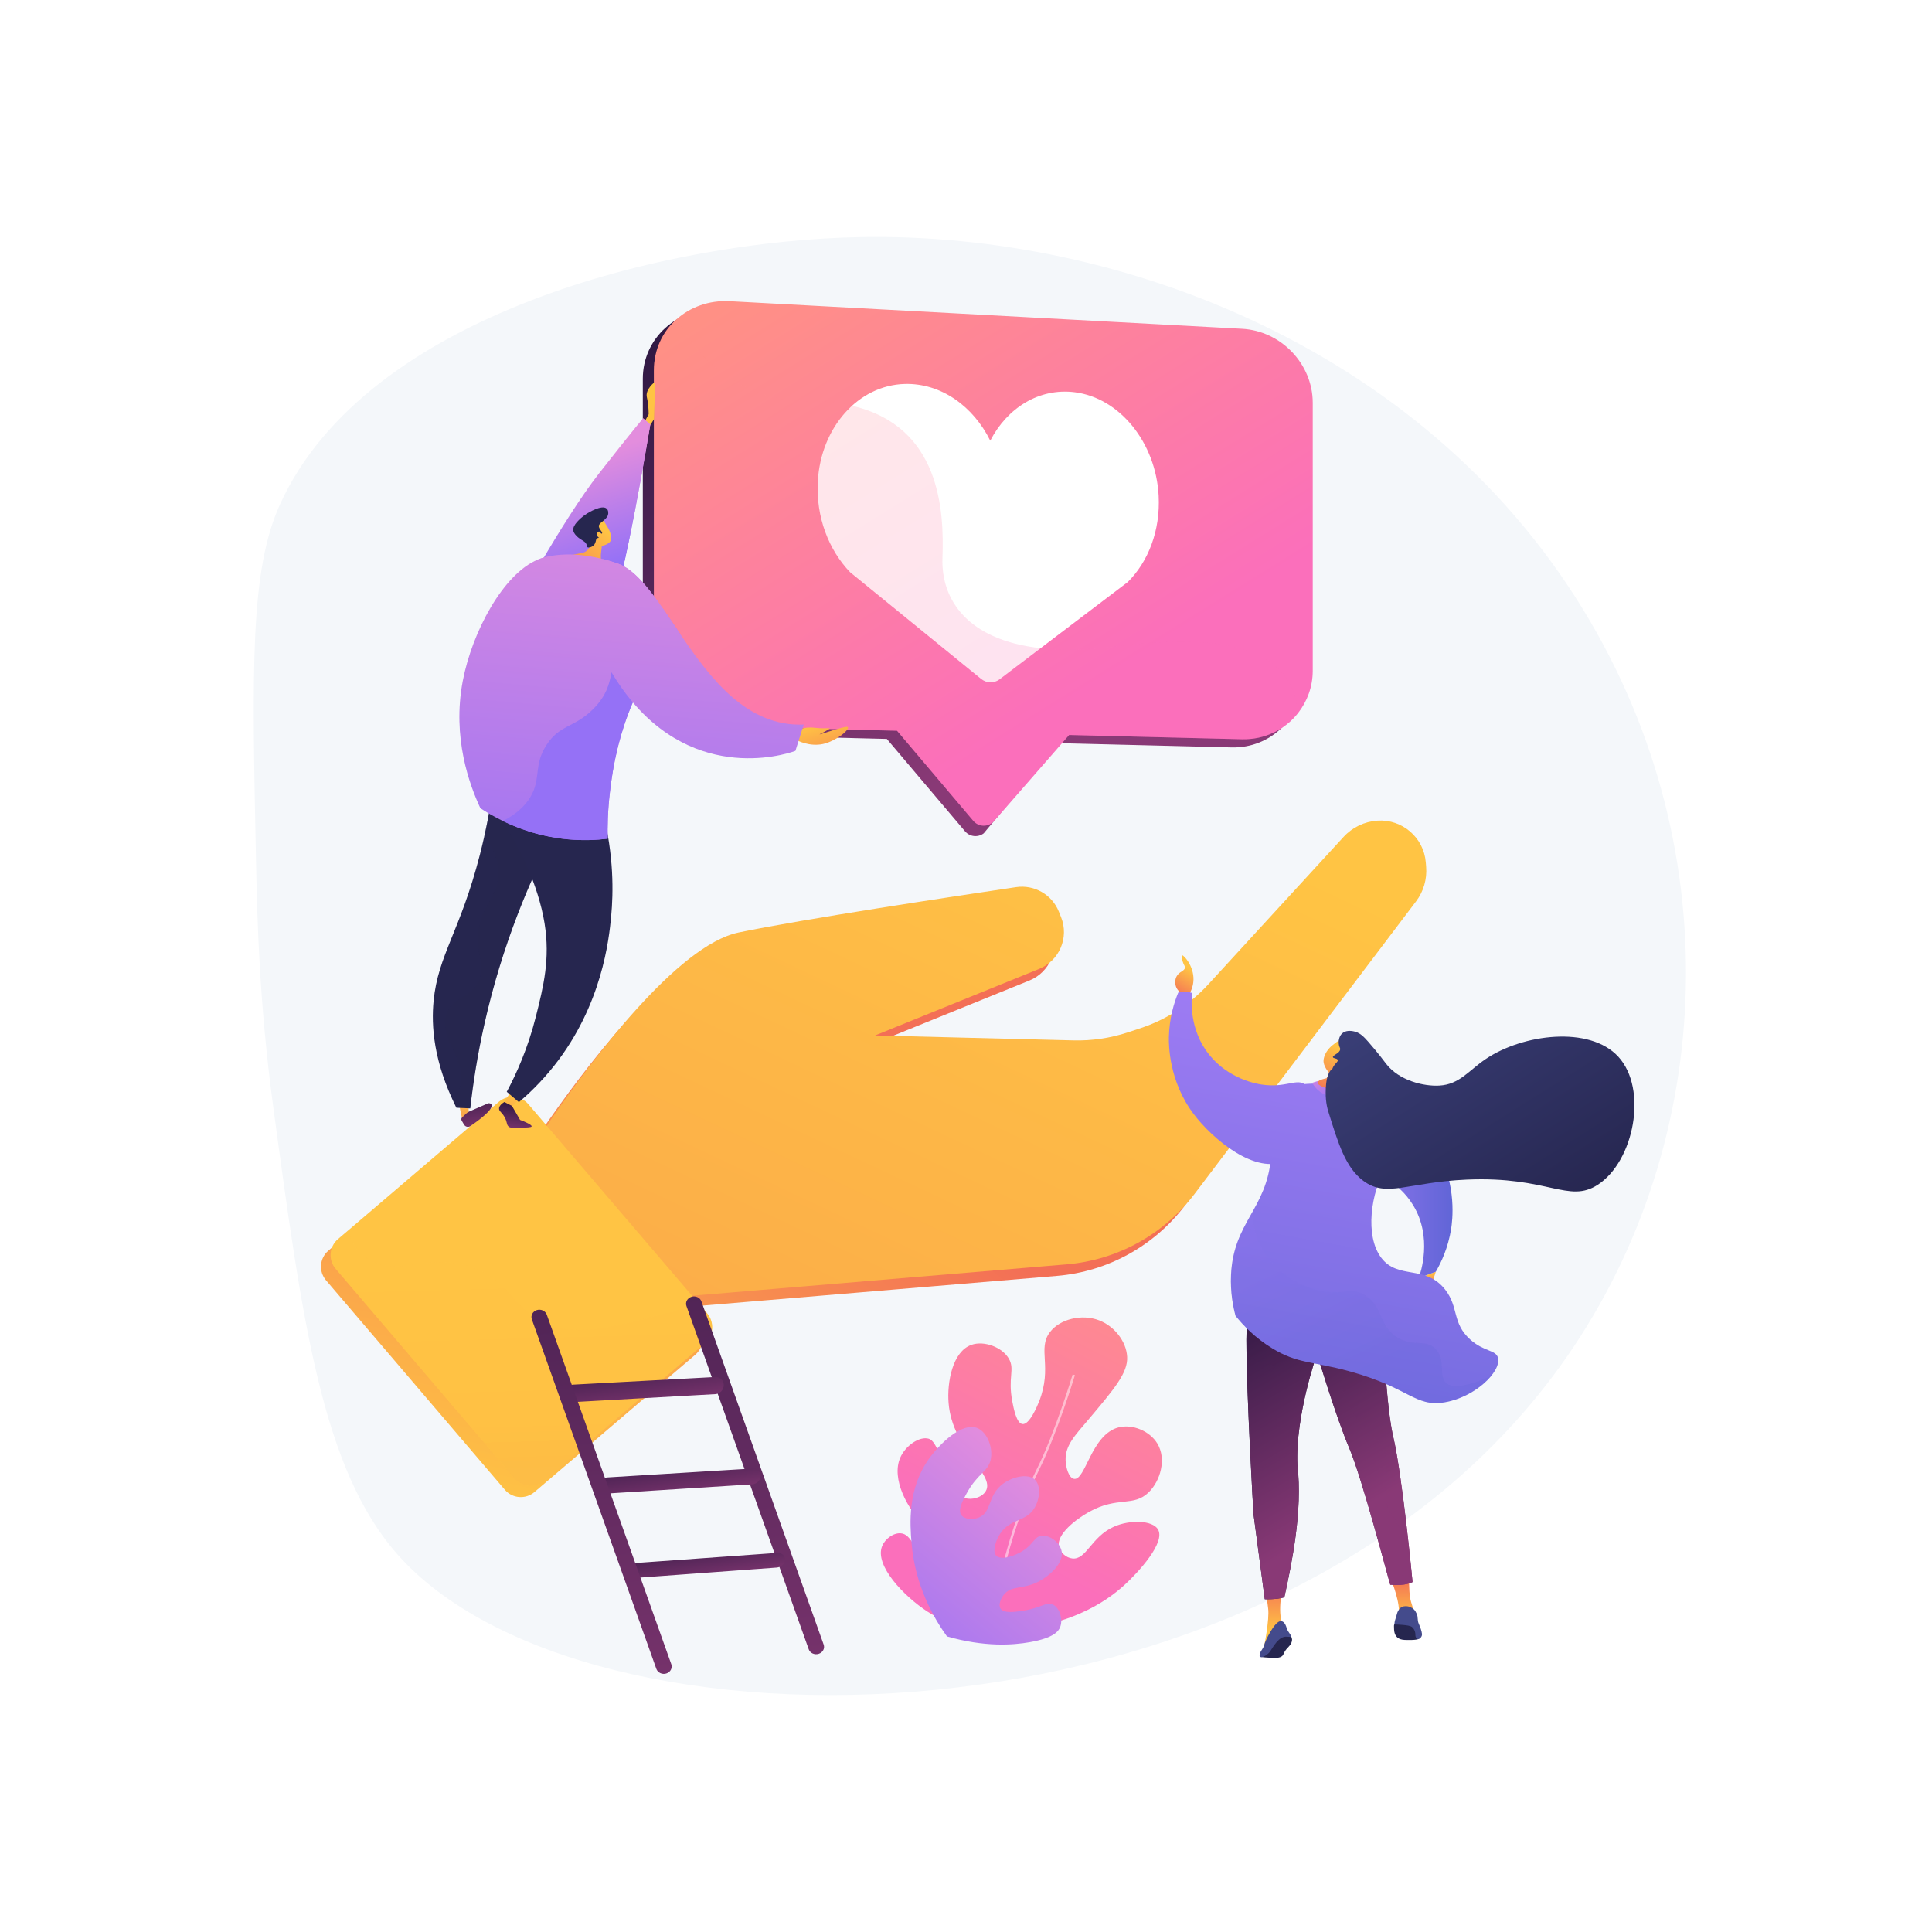 <?xml version="1.0" encoding="utf-8"?>
<!-- Generator: Adobe Illustrator 27.5.0, SVG Export Plug-In . SVG Version: 6.00 Build 0)  -->
<svg version="1.1" xmlns="http://www.w3.org/2000/svg" xmlns:xlink="http://www.w3.org/1999/xlink" x="0px" y="0px"
	 viewBox="0 0 3710 3710" style="enable-background:new 0 0 3710 3710;" xml:space="preserve">
<g id="Background">
	<g>
		<g>
			<rect style="fill:#FFFFFF;" width="3710" height="3710"/>
		</g>
	</g>
</g>
<g id="Illustration">
	<g>
		<path style="fill:#F4F7FA;" d="M1653.912,455.249c-372.919,6.587-949.897,148.377-1115.973,512.753
			c-58.004,127.263-54.076,314.354-46.224,688.535c2.309,109.981,6.136,270.282,33.017,469.179
			c55.84,413.171,93.853,694.443,237.722,858.224c360.491,410.383,1662.671,398.525,2218.739-340.299
			c303.339-403.033,350.004-976.362,72.637-1450.188C2748.457,671.777,2153.163,446.43,1653.912,455.249z"/>
		<g>
			<g>
				
					<linearGradient id="SVGID_1_" gradientUnits="userSpaceOnUse" x1="1154.791" y1="3341.727" x2="1379.862" y2="2301.235" gradientTransform="matrix(0.893 0.45 -0.45 0.893 1489.726 -474.27)">
					<stop  offset="0" style="stop-color:#FFC444"/>
					<stop  offset="0.129" style="stop-color:#FDB946"/>
					<stop  offset="0.167" style="stop-color:#FDB647"/>
					<stop  offset="0.996" style="stop-color:#F36F56"/>
				</linearGradient>
				<path style="fill:url(#SVGID_1_);" d="M2720.171,1686.698l-0.684-8.548c-3.819-47.613-45.195-83.315-92.856-80.121
					c-24.876,1.67-48.156,12.849-65.015,31.22l-259.581,282.924c-35.672,38.88-80.71,67.973-130.818,84.504l-23.802,7.851
					c-33.67,11.108-69.004,16.333-104.447,15.45l-381.014-9.498l314.911-127.684c39.039-15.829,57.936-60.24,42.267-99.346
					l-4.242-10.595c-13.162-32.85-47.218-52.346-82.222-47.158c-124.483,18.45-410.013,61.607-532.615,87.078
					c-117.917,24.496-282.921,245.984-360.417,358.957c-28.341,41.318-43.617,89.637-43.991,139.742
					c-0.432,56.993,28.118,110.303,75.796,141.534l27.018,17.698c50.349,32.981,110.285,48.167,170.264,43.139l760.873-63.774
					c97.467-8.171,186.873-57.381,245.916-135.36l425.292-561.674C2715.182,1734.051,2722.078,1710.441,2720.171,1686.698z"/>
				
					<linearGradient id="SVGID_00000153676133446523892350000017974355201067956919_" gradientUnits="userSpaceOnUse" x1="898.927" y1="2889.319" x2="1123.991" y2="1848.856">
					<stop  offset="0" style="stop-color:#FFC444"/>
					<stop  offset="0.129" style="stop-color:#FDB946"/>
					<stop  offset="0.167" style="stop-color:#FDB647"/>
					<stop  offset="0.996" style="stop-color:#F36F56"/>
				</linearGradient>
				<path style="fill:url(#SVGID_00000153676133446523892350000017974355201067956919_);" d="M1339.512,2544.686l-343.308-402.12
					c-14.48-16.959-39.964-18.97-56.923-4.49l-308.725,263.572c-16.959,14.48-18.969,39.964-4.49,56.924l343.31,402.12
					c14.478,16.959,39.964,18.97,56.923,4.49l308.723-263.572C1351.981,2587.13,1353.992,2561.644,1339.512,2544.686z"/>
			</g>
			<g>
				
					<linearGradient id="SVGID_00000138563936169895281950000009981419767993469331_" gradientUnits="userSpaceOnUse" x1="1428.435" y1="1463.104" x2="1558.084" y2="6278.632" gradientTransform="matrix(0.893 0.45 -0.45 0.893 1489.726 -474.27)">
					<stop  offset="0" style="stop-color:#FFC444"/>
					<stop  offset="0.996" style="stop-color:#F36F56"/>
				</linearGradient>
				<path style="fill:url(#SVGID_00000138563936169895281950000009981419767993469331_);" d="M2738.619,1664.561l-0.684-8.548
					c-3.819-47.613-45.195-83.315-92.856-80.121c-24.875,1.67-48.156,12.849-65.015,31.22l-259.581,282.924
					c-35.672,38.88-80.71,67.973-130.818,84.504l-23.802,7.851c-33.67,11.108-69.004,16.333-104.447,15.45l-381.014-9.498
					l314.911-127.684c39.04-15.829,57.936-60.24,42.267-99.346l-4.242-10.595c-13.162-32.85-47.218-52.346-82.222-47.158
					c-124.483,18.45-410.013,61.607-532.615,87.078c-117.917,24.496-282.921,245.984-360.417,358.957
					c-28.341,41.318-43.617,89.637-43.991,139.741c-0.432,56.993,28.118,110.303,75.796,141.534l27.018,17.698
					c50.349,32.981,110.284,48.167,170.264,43.139l760.873-63.774c97.468-8.171,186.873-57.381,245.917-135.36l425.292-561.674
					C2733.63,1711.913,2740.526,1688.303,2738.619,1664.561z"/>
				
					<linearGradient id="SVGID_00000023248796462866272860000003416204727761125013_" gradientUnits="userSpaceOnUse" x1="1007.836" y1="2724.533" x2="1074.457" y2="5199.017">
					<stop  offset="0" style="stop-color:#FFC444"/>
					<stop  offset="0.129" style="stop-color:#FDB946"/>
					<stop  offset="0.167" style="stop-color:#FDB647"/>
					<stop  offset="0.996" style="stop-color:#F36F56"/>
				</linearGradient>
				<path style="fill:url(#SVGID_00000023248796462866272860000003416204727761125013_);" d="M1353.479,2579.488l-308.744,263.547
					c-16.935,14.501-42.43,12.47-56.929-4.464l-343.278-402.127c-14.501-16.972-12.472-42.466,4.464-56.929l18.815-16.05
					l289.927-247.533c16.936-14.465,42.43-12.472,56.931,4.5l35.456,41.546l278.527,325.804l17.747,20.346h0.036l11.512,13.968
					C1372.444,2539.03,1370.413,2564.989,1353.479,2579.488z"/>
			</g>
			
				<linearGradient id="SVGID_00000072980603844181017570000005407582000421995425_" gradientUnits="userSpaceOnUse" x1="999.25" y1="2405.623" x2="1043.703" y2="4056.721">
				<stop  offset="0" style="stop-color:#FFC444"/>
				<stop  offset="0.129" style="stop-color:#FDB946"/>
				<stop  offset="0.167" style="stop-color:#FDB647"/>
				<stop  offset="0.996" style="stop-color:#F36F56"/>
			</linearGradient>
			<path style="opacity:0.2;fill:url(#SVGID_00000072980603844181017570000005407582000421995425_);" d="M1353.479,2579.488
				l-308.744,263.547c-16.935,14.501-42.43,12.47-56.929-4.464l-343.278-402.127c-14.501-16.972-12.472-42.466,4.464-56.929
				l18.815-16.05c13.025,41.065,44.904,78.92,125.409,65.342c164.186-27.672,173.298,69.343,245.356,108.379
				c87.332,47.338,214.882-18.743,307.822-29.058h0.036l11.512,13.968C1372.444,2539.03,1370.413,2564.989,1353.479,2579.488z"/>
		</g>
		<g>
			<g>
				
					<linearGradient id="SVGID_00000117651163357806183560000011880275663730404023_" gradientUnits="userSpaceOnUse" x1="2284.202" y1="1859.452" x2="2253.145" y2="1909.691">
					<stop  offset="0" style="stop-color:#FFC444"/>
					<stop  offset="0.996" style="stop-color:#F36F56"/>
				</linearGradient>
				<path style="fill:url(#SVGID_00000117651163357806183560000011880275663730404023_);" d="M2282.574,1910.719
					c3.153-4.886,8.906-15.285,9.274-29.25c0.716-27.136-19.411-48.301-22.116-47.086c-1.458,0.655,0.391,8.606,1.427,12.129
					c2.156,7.337,4.475,8.045,4.28,11.415c-0.399,6.937-10.413,7.204-15.695,16.409c-3.803,6.629-4.107,16.071,0,23.543
					C2266.559,1910.274,2281.925,1910.711,2282.574,1910.719z"/>
				
					<linearGradient id="SVGID_00000163791845643191455900000011276528646171308459_" gradientUnits="userSpaceOnUse" x1="2726.571" y1="2454.069" x2="2739.112" y2="2479.858">
					<stop  offset="0" style="stop-color:#FFC444"/>
					<stop  offset="0.996" style="stop-color:#F36F56"/>
				</linearGradient>
				<polygon style="fill:url(#SVGID_00000163791845643191455900000011276528646171308459_);" points="2712.493,2500.109 
					2704.757,2473.49 2737.053,2449.558 2757.184,2442.031 2745.265,2479.277 				"/>
				
					<linearGradient id="SVGID_00000072961278739140821600000012738947798321634177_" gradientUnits="userSpaceOnUse" x1="1445.079" y1="3110.799" x2="1445.079" y2="3029.894" gradientTransform="matrix(1 0 0 1 1249.563 0)">
					<stop  offset="0" style="stop-color:#FFC444"/>
					<stop  offset="0.996" style="stop-color:#F36F56"/>
				</linearGradient>
				<path style="fill:url(#SVGID_00000072961278739140821600000012738947798321634177_);" d="M2672.515,3036.238
					c0,0,17.665,44.439,13.017,64.148c18.966-0.372,31.237-2.789,31.237-2.789s-7.623-20.268-9.111-30.308
					c-2.01-13.565-1.859-35.514-1.859-35.514L2672.515,3036.238z"/>
				<path style="fill:#26264F;" d="M2477.792,3140.177c1.142,1.379,3.169,4.26,3.339,8.164c0.093,2.121-0.392,3.866-1.002,5.47
					c-3.012,7.926-7.742,8.971-12.847,17.381c-3.118,5.139-2.53,6.688-5.388,9.008c-3.767,3.057-8.323,3.232-12.272,3.278
					c-6.673,0.077-16.282-0.162-28.379-1.604c6.34-8.17,13.082-16.471,20.252-24.852c3.144-3.675,6.284-7.264,9.414-10.768
					l18.639-6.298C2472.297,3140.03,2475.045,3140.104,2477.792,3140.177z"/>
				
					<linearGradient id="SVGID_00000052789986728470646950000014672711023890863266_" gradientUnits="userSpaceOnUse" x1="1198.481" y1="3133.856" x2="1198.481" y2="3036.352" gradientTransform="matrix(1 0 0 1 1249.563 0)">
					<stop  offset="0" style="stop-color:#FFC444"/>
					<stop  offset="0.996" style="stop-color:#F36F56"/>
				</linearGradient>
				<path style="fill:url(#SVGID_00000052789986728470646950000014672711023890863266_);" d="M2462.292,3049.68
					c0,0-10.655,55.592,2.903,71.159c11.549,15.566-5.578,4.462-5.578,4.462l-20.454,17.851l-12.271,21.198
					c0,0,11.296-54.411,8.283-76.003c-3.012-21.592-4.519-36.155-4.519-36.155L2462.292,3049.68z"/>
				
					<linearGradient id="SVGID_00000033369496398743936510000003182621864045234876_" gradientUnits="userSpaceOnUse" x1="1143.934" y1="2750.848" x2="1462.93" y2="2750.848" gradientTransform="matrix(1 0 0 1 1249.563 0)">
					<stop  offset="0" style="stop-color:#311944"/>
					<stop  offset="1" style="stop-color:#893976"/>
				</linearGradient>
				<path style="fill:url(#SVGID_00000033369496398743936510000003182621864045234876_);" d="M2422.12,2441.582
					c0,0-28.623,25.609-28.623,131.06c0,105.45,13.558,334.429,13.558,334.429l21.696,163.937c0,0,22.495,0.8,37.56-3.718
					c13.558-61.764,35.651-166.244,25.105-253.618c-4.519-94.906,37.661-213.914,37.661-213.914s36.155,120.515,61.764,180.773
					c25.609,60.256,74.367,249.028,78.885,262.587c29.967,2.716,42.766-5.208,42.766-5.208s-19.215-203.149-37.291-279.977
					c-18.077-76.828-16.571-262.12-46.7-314.845C2560.712,2415.972,2422.12,2441.582,2422.12,2441.582z"/>
				
					<linearGradient id="SVGID_00000031900233380899504690000003241144967777770658_" gradientUnits="userSpaceOnUse" x1="1133.796" y1="2513.054" x2="1363.615" y2="2899.061" gradientTransform="matrix(1 0 0 1 1249.563 0)">
					<stop  offset="0" style="stop-color:#311944"/>
					<stop  offset="1" style="stop-color:#893976"/>
				</linearGradient>
				<path style="fill:url(#SVGID_00000031900233380899504690000003241144967777770658_);" d="M2422.121,2441.582
					c0,0-28.624,25.609-28.624,131.06c0,105.45,13.559,334.429,13.559,334.429l21.696,163.937c0,0,22.495,0.8,37.56-3.718
					c13.558-61.764,35.651-166.244,25.106-253.618c-4.519-94.906,37.66-213.914,37.66-213.914s36.155,120.515,61.764,180.773
					c25.609,60.256,74.367,249.029,78.886,262.587c29.966,2.716,42.766-5.208,42.766-5.208s-19.215-203.149-37.291-279.977
					c-18.078-76.828-16.571-262.12-46.7-314.846C2560.713,2415.972,2422.121,2441.582,2422.121,2441.582z"/>
				
					<linearGradient id="SVGID_00000053509358461062072470000004238600063933823132_" gradientUnits="userSpaceOnUse" x1="1224.27" y1="2459.189" x2="1454.088" y2="2845.195" gradientTransform="matrix(1 0 0 1 1249.563 0)">
					<stop  offset="0" style="stop-color:#311944"/>
					<stop  offset="1" style="stop-color:#893976"/>
				</linearGradient>
				<path style="opacity:0.25;fill:url(#SVGID_00000053509358461062072470000004238600063933823132_);" d="M2570.808,2634.798
					c8.925,58.013,26.774,89.251,71.4,129.414c35.7,26.774,8.925,84.788,22.313,129.413c4.462,13.387,17.85,26.774,22.313,40.162
					c16.605,33.212,1.096,73.837,8.625,109.002c11.717-1.618,17.034-4.877,17.034-4.877s-19.215-203.149-37.291-279.977
					c-18.078-76.828-16.571-262.12-46.7-314.846c-67.789-27.115-206.381-1.505-206.381-1.505s-28.624,25.609-28.624,131.06
					c0,8.556,0.091,17.935,0.256,27.929c29.715,26.298,90.488,32.141,127.968,2.99c2.264-1.698,4.674-2.74,7.163-3.245
					c0.115-0.333,0.194-0.558,0.194-0.558s0.063,0.208,0.158,0.522C2546.292,2597.167,2566.938,2619.318,2570.808,2634.798z"/>
				<g>
					<path style="fill:#26264F;" d="M2680.885,3117.25c0,0-4.402,0-4.036,5.687c0.368,5.686-1.982,25.248,20.397,26.165
						c22.379,0.917,25.83-1.584,26.565-1.584c0.733,0-5.871-18.712-5.871-18.712l-7.155-9.171l-19.261-2.018L2680.885,3117.25z"/>
					<path style="fill:#444B8C;" d="M2730.507,3136.885c-0.478-4.724-3.121-12.16-5.78-18.143
						c-3.951-8.889-0.707-12.216-4.484-20.312c-1.305-2.8-2.575-5.454-5.333-8.085c-0.635-0.605-6.81-6.312-15.803-6.022
						c-1.77,0.057-4.495,0.176-7.44,1.746c-3.47,1.849-5.208,4.627-6.693,7.066c-2.334,3.833-1.798,5.008-5.392,15.99
						c-0.29,0.881-0.922,2.798-1.409,5.442c-0.373,2.023-0.523,3.723-0.59,4.884c5.87,0,28.434,0.917,33.202,4.403
						c4.77,3.485,7.155,9.356,7.155,15.226c0,5.87,2.935,8.621,5.871,8.438C2726.432,3147.354,2731.642,3142.498,2730.507,3136.885z
						"/>
				</g>
				<path style="fill:#444B8C;" d="M2459.431,3113.03c5.041,0.079,8.739,4.091,11.528,13.759c2.79,9.669,16.177,18.222,0.559,16.177
					c-15.619-2.045-26.962,20.08-32.539,28.263c-5.579,8.181-20.553,15.449-20.181,7.454c0.371-7.996,6.979-11.732,8.838-19.913
					C2429.495,3150.589,2447.933,3112.85,2459.431,3113.03z"/>
				
					<linearGradient id="SVGID_00000080899892501192101720000007952398729169739701_" gradientUnits="userSpaceOnUse" x1="2530.137" y1="2272.727" x2="2789.281" y2="2272.727">
					<stop  offset="0" style="stop-color:#AA80F9"/>
					<stop  offset="0.996" style="stop-color:#6165D7"/>
				</linearGradient>
				<path style="fill:url(#SVGID_00000080899892501192101720000007952398729169739701_);" d="M2724.345,2454.309
					c3.707-10.305,26.838-77.994-10.549-139.725c-30.606-50.535-83.567-67.022-91.118-69.252
					c-45.968-13.575-69.007,3.865-83.511-12.186c-24.612-27.238,3.268-120.016,57.196-138.6
					c60.788-20.948,133.712,59.601,163.264,112.508c38.769,69.41,29.226,138.396,26.983,152.604
					c-5.829,36.921-19.383,65.082-29.426,82.373C2746.238,2446.123,2735.292,2450.217,2724.345,2454.309z"/>
				
					<linearGradient id="SVGID_00000090294984510820998430000003185794924862467752_" gradientUnits="userSpaceOnUse" x1="2758.341" y1="1764.424" x2="2525.897" y2="3048.396">
					<stop  offset="0" style="stop-color:#AA80F9"/>
					<stop  offset="0.996" style="stop-color:#6165D7"/>
				</linearGradient>
				<path style="fill:url(#SVGID_00000090294984510820998430000003185794924862467752_);" d="M2565.602,2081.448
					c-54.261-2.17-96.106-1.31-119.744,22.312c-24.967,24.95,0.264,53.118-5.157,118.383
					c-8.299,99.919-71.971,124.332-76.762,225.702c-1.615,34.156,4.165,62.073,8.654,78.885
					c13.974,17.403,36.845,41.962,70.599,62.497c49.118,29.884,77.603,24.674,148.144,43.979
					c115.385,31.579,125.65,69.186,182.864,59.604c57.824-9.683,108.555-58.345,102.427-85.066
					c-3.671-16.003-26.98-11.47-53.818-35.878c-34.589-31.457-21.25-61.485-47.547-95.289
					c-37.773-48.555-90.397-18.873-122.586-60.955c-32.561-42.569-19.646-126.452,7.801-172.176
					c17.927-29.865,25.604-64.862,40.859-96.176c1.267-2.601,2.739-6.868,2.091-12.201c-2.476-20.394-36.471-31.456-62.219-39.571
					C2601.938,2083.121,2570.065,2081.625,2565.602,2081.448z"/>
				
					<linearGradient id="SVGID_00000026123661947851128260000017034139628796119172_" gradientUnits="userSpaceOnUse" x1="1283.353" y1="2035.005" x2="1330.461" y2="2109.88" gradientTransform="matrix(1 0 0 1 1249.563 0)">
					<stop  offset="0.004" style="stop-color:#E38DDD"/>
					<stop  offset="1" style="stop-color:#9571F6"/>
				</linearGradient>
				<path style="fill:url(#SVGID_00000026123661947851128260000017034139628796119172_);" d="M2519.898,2079.204l10.702-3.293
					c0,0,2.799,14.489,37.208,16.299c19.098,0,31.446-10.701,31.446-10.701l7.312,5.33c0,0-16.042,20.04-41.557,19.53
					C2532.081,2105.712,2519.898,2079.204,2519.898,2079.204z"/>
				<g>
					
						<linearGradient id="SVGID_00000176037732275916224220000012246863751205355696_" gradientUnits="userSpaceOnUse" x1="1340.224" y1="2023.519" x2="1288.453" y2="2107.266" gradientTransform="matrix(1 0 0 1 1249.563 0)">
						<stop  offset="0" style="stop-color:#FFC444"/>
						<stop  offset="0.996" style="stop-color:#F36F56"/>
					</linearGradient>
					<path style="fill:url(#SVGID_00000176037732275916224220000012246863751205355696_);" d="M2541.689,2035.131
						c2.062-15.913,14.642-26.108,17.386-28.291c11.493-9.135,13.833-10.054,17.78-10.805l5.39-0.817c0,0,0.29,0.007,0.589,0.025
						c3.156,0.191,12.614,3.883,14.334,5.091c5.493,3.864,1.448,31.222-15.205,65.248c-0.655,2.881-1.309,5.763-1.965,8.643
						c14.515,2.551,18.11,5.17,18.224,7.261c0.248,4.529-15.644,10.307-30.373,10.683c-18.471,0.471-38.083-7.476-37.707-13.406
						c0.152-2.401,3.636-5.362,17.047-8.27c2.097-2.947,4.191-5.893,6.287-8.84
						C2551.574,2059.347,2540.17,2046.854,2541.689,2035.131z"/>
					
						<linearGradient id="SVGID_00000042713951951319482950000004226092320197406867_" gradientUnits="userSpaceOnUse" x1="683.309" y1="1577.681" x2="633.209" y2="1658.724" gradientTransform="matrix(0.972 -0.236 0.236 0.972 1534.775 640.476)">
						<stop  offset="0" style="stop-color:#FFC444"/>
						<stop  offset="0.996" style="stop-color:#F36F56"/>
					</linearGradient>
					<path style="fill:url(#SVGID_00000042713951951319482950000004226092320197406867_);" d="M2564.521,2029.14
						c4.189-2.507,7.38,2.882,5.407,7.593c-1.972,4.71-8.604,7.658-12.627,4.849
						C2553.28,2038.774,2558.884,2032.514,2564.521,2029.14z"/>
					
						<linearGradient id="SVGID_00000023267826339839439330000014613434602770965691_" gradientUnits="userSpaceOnUse" x1="2556.072" y1="1665.813" x2="2989.953" y2="2355.437">
						<stop  offset="0" style="stop-color:#444B8C"/>
						<stop  offset="0.996" style="stop-color:#26264F"/>
					</linearGradient>
					<path style="fill:url(#SVGID_00000023267826339839439330000014613434602770965691_);" d="M3107.521,2029.06
						c-55.145-59.841-183.453-43.43-254.621,4.629c-33.07,22.332-50.042,48.711-89.117,50.924
						c-29.705,1.683-76.961-9.486-101.848-41.665c-3.135-4.054-15.676-21.057-34.507-42.498
						c-8.302-9.452-16.558-18.323-29.355-20.329c-3.251-0.509-14.067-2.269-21.217,4.716c-5.794,5.659-7.215,15.5-5.502,22.593
						c1.025,4.241,2.351,4.688,2.162,7.465c-0.531,7.801-14.74,11.198-13.948,15.128c0.564,2.807,7.96,1.78,9.234,5.304
						c1.396,3.862-6.726,7.184-10.216,16.896c-6.538,4.376-10.668,15.267-12.097,29.839c-2.101,21.422,0.052,38.829,4.111,51.938
						c19.543,63.119,33.524,108.266,67.356,133.478c44.792,33.378,85.126,2.56,199.068-2.314
						c156.02-6.674,194.92,46.211,250.996,10.032C3138.035,2230.021,3164.776,2091.188,3107.521,2029.06z"/>
				</g>
				
					<linearGradient id="SVGID_00000099655537061935422390000002307985298214473647_" gradientUnits="userSpaceOnUse" x1="2445.916" y1="1707.865" x2="2213.473" y2="2991.834">
					<stop  offset="0" style="stop-color:#AA80F9"/>
					<stop  offset="0.996" style="stop-color:#6165D7"/>
				</linearGradient>
				<path style="fill:url(#SVGID_00000099655537061935422390000002307985298214473647_);" d="M2289.166,1906.918
					c-1.391,13.055-6.097,70.803,33.737,119.564c37.221,45.561,89.932,54.662,99.73,56.142c47.394,7.162,67.833-13.264,84.395,0.654
					c28.105,23.617,13.172,119.335-37.708,145.118c-57.353,29.063-140.606-40.759-177.113-89.128
					c-47.896-63.457-47.876-133.099-47.596-147.481c0.726-37.371,10.302-67.122,17.886-85.623c3.115-0.938,7.858-1.976,13.672-1.774
					C2281.709,1904.584,2286.181,1905.831,2289.166,1906.918z"/>
				
					<linearGradient id="SVGID_00000161617635104381988480000011952853162373497495_" gradientUnits="userSpaceOnUse" x1="2389.961" y1="2115.741" x2="2636.462" y2="2622.63">
					<stop  offset="0" style="stop-color:#AA80F9"/>
					<stop  offset="0.996" style="stop-color:#6165D7"/>
				</linearGradient>
				<path style="opacity:0.2;fill:url(#SVGID_00000161617635104381988480000011952853162373497495_);" d="M2775.935,2654.618
					c-13.874-14.224,1.399-42.909-19.096-64.234c-19.021-19.792-40.557-3.802-71.178-20.832
					c-39.276-21.844-28.453-61.833-65.97-83.331c-26.979-15.46-39.656,1.162-81.595-6.944
					c-41.868-8.092-92.862-36.956-118.052-88.539c-10.704-21.918-14.648-43.707-15.172-63.184
					c-18.83,33.642-38.362,65.883-40.934,120.291c-1.615,34.156,4.165,62.073,8.654,78.884
					c13.974,17.403,36.845,41.962,70.599,62.497c49.118,29.884,77.603,24.675,148.144,43.98
					c115.385,31.579,125.65,69.186,182.864,59.604c36.956-6.188,70.934-28.297,89.104-50.424
					C2809.978,2666.124,2786.004,2664.942,2775.935,2654.618z"/>
			</g>
		</g>
		<g>
			<g>
				
					<linearGradient id="SVGID_00000070800893861552482350000009923458575269008537_" gradientUnits="userSpaceOnUse" x1="1538.649" y1="499.065" x2="2064.13" y2="1343.9">
					<stop  offset="0" style="stop-color:#311944"/>
					<stop  offset="1" style="stop-color:#893976"/>
				</linearGradient>
				<path style="fill:url(#SVGID_00000070800893861552482350000009923458575269008537_);" d="M2364.962,647.051l-983.548-52.97
					c-81.013-4.363-147.032,55.276-147.032,133.229v538.927c0,77.954,66.019,142.774,147.032,144.769l321.552,7.922l150.058,177.331
					c9.047,10.692,24.88,12.432,36.034,3.961l0,0l144.314-173.151l331.59,8.169c74.986,1.848,135.47-57.009,135.47-131.452V789.136
					C2500.432,714.693,2439.949,651.089,2364.962,647.051z"/>
				
					<linearGradient id="SVGID_00000155139356078631929450000004429713361191665815_" gradientUnits="userSpaceOnUse" x1="1559.241" y1="483.256" x2="2084.629" y2="1327.943">
					<stop  offset="0" style="stop-color:#FF9085"/>
					<stop  offset="1" style="stop-color:#FB6FBB"/>
				</linearGradient>
				<path style="fill:url(#SVGID_00000155139356078631929450000004429713361191665815_);" d="M2520.847,773.481v514.657
					c0,30.587-10.639,58.554-27.869,80.727c-24.721,31.842-64.038,51.802-108.241,50.696l-331.685-8.154l-144.093,165.144
					c-10.627,12.177-29.581,12.029-39.984-0.294l-146.416-173.005l-320.725-7.896c-81.023-1.992-146.209-66.818-146.209-144.778
					V711.642c0-39.367,15.998-74.049,43.116-98.179c26.528-23.687,62.567-37.191,102.673-35.051l983.74,52.982
					C2460.163,635.417,2520.847,699.024,2520.847,773.481z"/>
				<path style="fill:#FFFFFF;" d="M2224.926,951.803c-5.436-102.004-74.754-187.704-161.082-198.554
					c-68.66-8.629-129.754,30.182-162.274,92.975c-32.598-65.881-94.258-110.801-164.216-108.895
					c-88.972,2.425-161.242,83.209-166.94,187.162c-3.766,68.69,21.161,131.822,62.085,174.383l251.148,204.561
					c10.849,8.836,24.995,9.234,35.824,1.018l245.999-186.64C2204.719,1079.009,2228.516,1019.161,2224.926,951.803z"/>
				
					<linearGradient id="SVGID_00000101790354573272250030000004800462976439993988_" gradientUnits="userSpaceOnUse" x1="1414.744" y1="575.457" x2="1939.228" y2="1418.688">
					<stop  offset="0" style="stop-color:#FF9085"/>
					<stop  offset="1" style="stop-color:#FB6FBB"/>
				</linearGradient>
				<path style="opacity:0.2;fill:url(#SVGID_00000101790354573272250030000004800462976439993988_);" d="M2492.56,1368.865
					c-24.721,31.842-63.829,51.802-108.032,50.696l-331.58-8.154l-144.041,165.144c-10.627,12.177-29.554,12.029-39.958-0.294
					l-146.403-173.005l-320.719-7.896c-81.023-1.992-146.203-66.818-146.203-144.778V711.642c0-39.367,15.998-74.049,43.116-98.179
					c46.525,78.625,124.553,156.881,253.097,156.881c31.988,0,59.86,3.173,84.506,8.929
					c170.163,39.701,176.665,202.263,173.454,292.141c-2.879,80.063,48.17,157.765,188.486,173.262
					c40.068,4.464,87.416,3.799,142.871-3.284C2354.153,1214.089,2482.967,1245.893,2492.56,1368.865z"/>
			</g>
			
				<linearGradient id="SVGID_00000152261516058318298680000016270653310210566796_" gradientUnits="userSpaceOnUse" x1="1561.95" y1="1389.92" x2="1594.483" y2="1499.72">
				<stop  offset="0" style="stop-color:#FFC444"/>
				<stop  offset="0.996" style="stop-color:#F36F56"/>
			</linearGradient>
			<path style="fill:url(#SVGID_00000152261516058318298680000016270653310210566796_);" d="M1627.752,1395.957
				c-4.612-2.306-51.885,14.297-53.499,14.297s6.918-3.459,15.911-8.993s-2.306-0.922-25.596-3.69
				c-23.29-2.767-36.427,6.349-41.277,7.84c-41.969,12.913-0.692,12.222,7.149,16.142c7.84,3.92,33.437,14.528,59.955,4.151
				C1616.914,1415.327,1632.364,1398.263,1627.752,1395.957z"/>
			
				<linearGradient id="SVGID_00000075864537872346589720000008764490022891901370_" gradientUnits="userSpaceOnUse" x1="1277.546" y1="875.527" x2="1338.127" y2="1079.988">
				<stop  offset="0" style="stop-color:#FFC444"/>
				<stop  offset="0.996" style="stop-color:#F36F56"/>
			</linearGradient>
			<path style="fill:url(#SVGID_00000075864537872346589720000008764490022891901370_);" d="M1242.154,762.858
				c3.658,15.576,3.461,32.645,3.461,32.645l-9.421,17.353l8.203,10.18l11.602-18.276l2.095-71.773
				C1258.094,732.987,1238.496,747.282,1242.154,762.858z"/>
			
				<linearGradient id="SVGID_00000147940783442204780340000017291258096289827219_" gradientUnits="userSpaceOnUse" x1="1080.88" y1="891.915" x2="1145.841" y2="1092.986">
				<stop  offset="0.004" style="stop-color:#E38DDD"/>
				<stop  offset="1" style="stop-color:#9571F6"/>
			</linearGradient>
			<path style="fill:url(#SVGID_00000147940783442204780340000017291258096289827219_);" d="M981.729,1181.066
				c0,0,97.243-180.927,168.782-272.24c71.539-91.312,84.524-105.541,84.524-105.541l13.699,12.125
				c0,0-52.369,318.465-76.25,352.835C1148.603,1202.615,981.729,1181.066,981.729,1181.066z"/>
			
				<linearGradient id="SVGID_00000129922173415247615970000002741960998720968598_" gradientUnits="userSpaceOnUse" x1="1080.88" y1="891.916" x2="1145.841" y2="1092.986">
				<stop  offset="0.004" style="stop-color:#E38DDD"/>
				<stop  offset="1" style="stop-color:#9571F6"/>
			</linearGradient>
			<path style="fill:url(#SVGID_00000129922173415247615970000002741960998720968598_);" d="M981.729,1181.067
				c17.448-28.924,47.108-72.76,92.936-117.866c53.649-52.804,69.94-48.774,98.808-89.548
				c50.702-71.613,61.562-170.365,61.562-170.365v-0.002l13.697,12.124c0,0-52.368,318.466-76.248,352.834
				C1148.602,1202.615,981.729,1181.067,981.729,1181.067z"/>
			
				<linearGradient id="SVGID_00000055696203092852831500000005690546414737364414_" gradientUnits="userSpaceOnUse" x1="6457.644" y1="2097.858" x2="6484.519" y2="2222.885" gradientTransform="matrix(-1 0 0 1 7355.719 0)">
				<stop  offset="0" style="stop-color:#FFC444"/>
				<stop  offset="0.996" style="stop-color:#F36F56"/>
			</linearGradient>
			<polygon style="fill:url(#SVGID_00000055696203092852831500000005690546414737364414_);" points="900.424,2149.714 
				899.611,2121.115 880.584,2116.44 887.749,2149.714 			"/>
			
				<linearGradient id="SVGID_00000083059831497876861440000002202541016479017399_" gradientUnits="userSpaceOnUse" x1="6370.724" y1="2099.976" x2="6397.599" y2="2225.006" gradientTransform="matrix(-1 0 0 1 7355.719 0)">
				<stop  offset="0" style="stop-color:#FFC444"/>
				<stop  offset="0.996" style="stop-color:#F36F56"/>
			</linearGradient>
			<path style="fill:url(#SVGID_00000083059831497876861440000002202541016479017399_);" d="M996.721,2111.31l-15.941,15.017
				c0,0-10.83-0.662-13.997-7.508l13.997-22.581L996.721,2111.31z"/>
			<path style="fill:#26264F;" d="M944.815,1526.995c-3.994,26.269-11.022,66.426-23.37,114.512
				c-37.822,147.289-80.17,192.157-88.805,280.437c-4.616,47.197-0.548,116.538,43.729,205.083
				c8.882,0.461,17.765,0.917,26.647,1.379c5.648-50.524,14.291-104.671,27.083-161.662
				c34.161-152.204,87.564-278.606,139.603-376.969C1028.073,1568.846,986.444,1547.923,944.815,1526.995z"/>
			
				<linearGradient id="SVGID_00000111912805498492736820000001952658199191116973_" gradientUnits="userSpaceOnUse" x1="908.393" y1="2087.411" x2="921.431" y2="2182.403">
				<stop  offset="0" style="stop-color:#311944"/>
				<stop  offset="1" style="stop-color:#893976"/>
			</linearGradient>
			<path style="fill:url(#SVGID_00000111912805498492736820000001952658199191116973_);" d="M941.084,2118.888
				c-1.326-0.587-2.836-0.593-4.165-0.016l-35.492,15.375c-2.133,0.922-4.093,2.205-5.796,3.789l-8.098,7.54
				c-1.767,1.645-2.156,4.297-0.933,6.379l4.444,7.575c2.54,4.329,8.213,5.623,12.353,2.785
				C919.714,2151.135,955.151,2125.108,941.084,2118.888z"/>
			
				<linearGradient id="SVGID_00000070079469284773176950000006271400015825739147_" gradientUnits="userSpaceOnUse" x1="6362.69" y1="2120.653" x2="6370.87" y2="2180.246" gradientTransform="matrix(-1 0 0 1 7355.719 0)">
				<stop  offset="0" style="stop-color:#311944"/>
				<stop  offset="1" style="stop-color:#893976"/>
			</linearGradient>
			<path style="fill:url(#SVGID_00000070079469284773176950000006271400015825739147_);" d="M968.468,2116.149
				c-7.997,4.962-10.068,9.27-10.142,12.57c-0.119,5.3,4.934,6.651,10.351,15.971c6.139,10.562,3.278,15.067,8.569,19.084
				c1.956,1.483,4.341,2.383,20.627,1.881c15.034-0.461,22.56-0.735,22.988-2.657c0.284-1.278-1.399-4.454-22.193-12.466
				c-5.178-8.96-10.357-17.915-15.534-26.875L968.468,2116.149z"/>
			<path style="opacity:0.3;fill:#26264F;" d="M858.347,1944.145c13.633-32.576,47.074-25.87,61.93-64.267
				c11.241-29.052-5.05-40.267-2.337-82.963c3.695-58.132,36.037-71.053,38.56-114.512c1.123-19.329-3.705-44.941-26.545-76.348
				c7.246-32.375,11.894-59.556,14.86-79.061c41.629,20.928,83.258,41.851,124.887,62.78
				c-52.039,98.362-105.442,224.764-139.603,376.969c-12.792,56.991-21.435,111.139-27.083,161.662
				c-8.882-0.462-17.765-0.918-26.647-1.379c-2.072-4.145-3.97-8.202-5.87-12.264c5.386-7.586,9.855-16.053,12.386-25.725
				C897.503,2033.169,838.554,1991.441,858.347,1944.145z"/>
			<path style="fill:#26264F;" d="M1157.246,1557.995c21.882,85.281,20.552,156.385,16.399,201.112
				c-4.156,44.754-17.53,170.968-109.427,287.223c-25.466,32.216-50.439,55.417-67.772,70.109
				c-7.789-6.623-15.58-13.241-23.37-19.864c18.304-34.165,40.554-83.131,56.058-144.901
				c14.345-57.161,27.653-110.185,16.552-178.674c-12.41-76.563-50.983-145.668-53.913-150.831
				c-15.419-27.176-31.291-48.419-28.044-78.289c3.007-27.669,21.544-54.686,44.402-65.435
				C1049.443,1459.026,1117.657,1486.745,1157.246,1557.995z"/>
			
				<linearGradient id="SVGID_00000096745628808775929230000008480936326116802176_" gradientUnits="userSpaceOnUse" x1="6177.813" y1="1023.199" x2="6298.121" y2="1156.019" gradientTransform="matrix(-1 0 0 1 7355.719 0)">
				<stop  offset="0" style="stop-color:#FFC444"/>
				<stop  offset="0.996" style="stop-color:#F36F56"/>
			</linearGradient>
			<path style="fill:url(#SVGID_00000096745628808775929230000008480936326116802176_);" d="M1133.973,1034.422l-0.691,10.06
				c-0.592,8.61-6.95,15.722-15.442,17.269l-48.138,9.673l95.525,37.002l-9.189-26.605c-2.114-6.12-2.811-12.639-2.039-19.067
				l2.38-19.819L1133.973,1034.422z"/>
			<g>
				<g>
					
						<linearGradient id="SVGID_00000077311379935188670500000015678610079029051023_" gradientUnits="userSpaceOnUse" x1="6198.621" y1="1011.831" x2="6295.995" y2="1119.332" gradientTransform="matrix(-1 0 0 1 7355.719 0)">
						<stop  offset="0" style="stop-color:#FFC444"/>
						<stop  offset="0.996" style="stop-color:#F36F56"/>
					</linearGradient>
					<path style="fill:url(#SVGID_00000077311379935188670500000015678610079029051023_);" d="M1151.23,1049.689
						c2.116-1.16,19.31-3.249,21.68-12.495c3.218-12.551-8.063-27.828-9.468-30.286c-5.885-10.292-7.363-11.682-10.099-13.425
						l-3.798-2.227c0,0-0.219-0.082-0.449-0.158c-2.424-0.801-10.622-0.866-12.274-0.473c-5.276,1.253-10.433,22.98-8.132,53.483
						c-0.194,1.168-0.38,2.346-0.558,3.535C1127.67,1050.729,1151.385,1050.777,1151.23,1049.689z"/>
					<path style="fill:#26264F;" d="M1167.401,989.316c-1.982,5.757-9.836,11.704-13.344,14.359
						c-0.515,0.389-1.997,1.702-3.342,3.82c-0.195,0.308-0.365,0.667-0.514,1.13c-1.938,6.009,7.701,12.81,5.931,15.522
						c-1.283,1.967-7.785-0.478-8.513,1.211c-0.686,1.59,4.742,4.728,3.964,6.63c-0.586,1.439-3.911,0.21-5.94,2.438
						c-1.011,1.109-0.687,1.962-1.709,5.306c-0.579,1.891-1.4,3.966-2.047,5.124c-3.145,5.628-12.359,7.867-14.191,5.685
						c-0.51-0.609-0.096-1.139-0.649-3.206c0,0-0.513-1.916-1.905-4.114c-1.986-3.14-6.662-5.312-11.404-8.567
						c-8.782-6.026-11.25-11.275-11.996-13.052c-0.083-0.198-0.157-0.381-0.222-0.55c-0.126-0.301-0.236-0.603-0.329-0.906
						c-1.984-6.423,3.096-13.344,5.834-16.57c3.92-4.573,10.517-11.362,20.187-17.409c2.631-1.645,28.216-17.438,37.596-9.631
						C1168.158,979.325,1168.747,985.404,1167.401,989.316z"/>
					
						<linearGradient id="SVGID_00000083790717075086384640000001930870580467488946_" gradientUnits="userSpaceOnUse" x1="6193.818" y1="1016.181" x2="6291.193" y2="1123.683" gradientTransform="matrix(-1 0 0 1 7355.719 0)">
						<stop  offset="0" style="stop-color:#FFC444"/>
						<stop  offset="0.996" style="stop-color:#F36F56"/>
					</linearGradient>
					<path style="fill:url(#SVGID_00000083790717075086384640000001930870580467488946_);" d="M1152.682,1022
						c-2.391-3.133-6.399-0.048-6.328,4.076c0.069,4.122,4.161,8.318,8.017,7.417C1158.228,1032.59,1155.899,1026.218,1152.682,1022
						z"/>
				</g>
			</g>
			
				<linearGradient id="SVGID_00000165935912128521089220000010559312587724617367_" gradientUnits="userSpaceOnUse" x1="1131.884" y1="866.352" x2="1048.253" y2="1810.883">
				<stop  offset="0.004" style="stop-color:#E38DDD"/>
				<stop  offset="1" style="stop-color:#9571F6"/>
			</linearGradient>
			<path style="fill:url(#SVGID_00000165935912128521089220000010559312587724617367_);" d="M1306.732,1218.405
				c-7.527,6.974-13.69,12.213-19.37,17.378c-0.407,0.405-0.849,0.813-1.292,1.18c-10.773,9.963-20.145,20.221-34.498,42.763
				c-6.199,9.703-11.917,19.48-17.12,29.221c-1.401,2.51-2.693,4.981-3.985,7.489c-1.328,2.547-2.619,5.055-3.837,7.565
				c-0.847,1.697-1.697,3.394-2.472,5.091c-1.992,4.095-3.909,8.228-5.718,12.287c-0.848,1.807-1.623,3.652-2.398,5.46
				c-0.295,0.627-0.591,1.292-0.849,1.919c-0.591,1.366-1.182,2.729-1.735,4.095c-0.922,2.176-1.807,4.354-2.693,6.495
				c-1.328,3.32-2.619,6.641-3.873,9.925c-0.886,2.25-1.735,4.5-2.51,6.714c-0.848,2.25-1.659,4.502-2.398,6.714
				c-0.813,2.214-1.587,4.428-2.288,6.604c-2.36,7.048-4.574,13.984-6.567,20.774c-1.735,5.904-3.32,11.658-4.797,17.304
				c-1.07,4.059-2.065,8.006-2.987,11.917c-1.403,5.756-2.657,11.326-3.765,16.751c0,0.11-0.036,0.184-0.036,0.258
				c-0.405,1.845-0.775,3.653-1.144,5.424c-2.693,13.429-4.686,25.605-6.199,36.083c-0.294,2.066-0.553,4.021-0.847,5.94
				c-0.85,6.531-1.551,12.287-2.14,17.158c-4.392,36.858-4.797,67.888-4.281,89.656c-22.101,2.729-48.26,3.873-77.371,1.07
				c-2.913-0.258-5.792-0.591-8.633-0.922c-0.737-0.11-1.475-0.186-2.176-0.296c-1.661-0.184-3.32-0.405-4.981-0.665
				c-1.771-0.22-3.506-0.479-5.239-0.775c-4.576-0.701-9.04-1.475-13.468-2.36c-2.212-0.443-4.389-0.886-6.567-1.366
				c-2.028-0.443-4.059-0.886-6.051-1.366c-0.479-0.074-0.922-0.184-1.402-0.332c-1.771-0.407-3.542-0.849-5.275-1.292
				c-2.104-0.517-4.171-1.07-6.199-1.623c-2.066-0.553-4.095-1.144-6.087-1.735c-1.919-0.553-3.837-1.144-5.756-1.733
				c-2.841-0.886-5.646-1.771-8.375-2.731c-2.583-0.849-5.129-1.733-7.639-2.656c-1.29-0.481-2.582-0.96-3.873-1.439
				c-1.733-0.627-3.468-1.292-5.165-1.957c-2.693-1.068-5.351-2.138-7.932-3.246c-2.252-0.922-4.428-1.881-6.604-2.841
				c-2.14-0.922-4.28-1.919-6.347-2.877c-2.102-0.96-4.131-1.957-6.161-2.915c-17.23-8.338-31.731-16.972-43.167-24.461
				c-20.662-44.349-54.569-135.334-33.871-244.213c17.967-94.565,77.85-206.137,144.335-233.329c0,0,0.076-0.036,0.26-0.11
				c9.334-3.801,18.817-5.904,28.335-6.089c19.961-0.368,33.096,7.97,74.862,7.085c3.21-0.074,11.254-0.295,22.692-1.513
				c8.633,2.214,17.673,4.943,27.081,8.228c30.255,10.552,57.853,44.902,87.184,87.11
				C1284.188,1184.794,1295.22,1201.471,1306.732,1218.405z"/>
			
				<linearGradient id="SVGID_00000067934427990232549720000003787629753028361387_" gradientUnits="userSpaceOnUse" x1="1265.68" y1="996.629" x2="1169.057" y2="1295.701">
				<stop  offset="0.004" style="stop-color:#E38DDD"/>
				<stop  offset="1" style="stop-color:#9571F6"/>
			</linearGradient>
			<path style="fill:url(#SVGID_00000067934427990232549720000003787629753028361387_);" d="M1306.732,1218.405
				c-7.527,6.974-13.69,12.213-19.37,17.378c-0.407,0.405-0.849,0.813-1.292,1.18c-10.773,9.963-20.145,20.221-34.498,42.763
				c-6.199,9.703-11.917,19.48-17.12,29.221c-1.401,2.51-2.729,5.017-3.985,7.489c-1.328,2.547-2.619,5.055-3.837,7.565
				c-0.847,1.697-1.697,3.394-2.472,5.091c-1.992,4.095-3.909,8.228-5.718,12.287c-0.848,1.845-1.623,3.652-2.398,5.46
				c-0.295,0.627-0.591,1.292-0.849,1.919c-0.591,1.366-1.182,2.729-1.735,4.095c-0.922,2.176-1.807,4.354-2.693,6.495
				c-1.328,3.32-2.619,6.641-3.873,9.925c-0.886,2.25-1.697,4.5-2.51,6.714c-0.848,2.25-1.623,4.464-2.398,6.714
				c-0.775,2.214-1.549,4.392-2.288,6.604c-2.36,7.048-4.574,13.984-6.567,20.774c-1.735,5.904-3.32,11.658-4.797,17.304
				c-1.032,4.021-2.029,8.006-2.987,11.917c-1.366,5.756-2.621,11.364-3.765,16.751c0,0.11-0.036,0.184-0.036,0.258
				c-0.405,1.845-0.775,3.653-1.144,5.424c-2.693,13.429-4.686,25.605-6.199,36.083c-0.294,2.066-0.553,4.021-0.847,5.94
				c-0.85,6.531-1.551,12.287-2.14,17.158c-4.392,36.858-4.797,67.888-4.281,89.656c-22.101,2.729-48.26,3.873-77.371,1.07
				c-2.913-0.258-5.792-0.591-8.633-0.922c-0.737-0.11-1.475-0.186-2.176-0.296c-1.661-0.184-3.32-0.405-4.981-0.665
				c-1.771-0.22-3.506-0.479-5.239-0.775c-4.576-0.701-9.04-1.475-13.468-2.36c-2.212-0.443-4.389-0.886-6.567-1.366
				c-2.028-0.443-4.059-0.886-6.051-1.366c-0.479-0.074-0.922-0.184-1.402-0.332c-1.771-0.407-3.542-0.849-5.275-1.292
				c-2.104-0.517-4.171-1.07-6.199-1.623c-2.066-0.553-4.095-1.144-6.087-1.735c-1.956-0.553-3.875-1.144-5.756-1.733
				c-2.841-0.886-5.646-1.771-8.375-2.731c-2.583-0.849-5.129-1.733-7.639-2.656c-1.29-0.481-2.582-0.96-3.873-1.439
				c-1.733-0.627-3.468-1.292-5.165-1.957c-2.693-1.068-5.351-2.138-7.932-3.246c-2.252-0.922-4.428-1.881-6.604-2.841
				c-2.14-0.922-4.28-1.919-6.347-2.877c-2.102-0.96-4.131-1.957-6.161-2.915c32.246-16.308,48.222-35.642,56.561-52.872
				c15.607-32.431,3.432-55.232,26.492-91.944c25.605-40.807,53.756-33.502,90.357-70.102c25.2-25.2,31.066-47.854,35.236-70.507
				c4.758-25.643,7.379-51.285,33.316-80.617c22.433-25.384,44.201-32.984,65.748-41.25
				C1284.188,1184.794,1295.22,1201.471,1306.732,1218.405z"/>
			
				<linearGradient id="SVGID_00000180337246028318028530000008940610487548912536_" gradientUnits="userSpaceOnUse" x1="1319.165" y1="882.934" x2="1235.534" y2="1827.465">
				<stop  offset="0.004" style="stop-color:#E38DDD"/>
				<stop  offset="1" style="stop-color:#9571F6"/>
			</linearGradient>
			<path style="fill:url(#SVGID_00000180337246028318028530000008940610487548912536_);" d="M1543.418,1391.41l-15.976,50.436
				c0,0-175.512,68-312.248-93.088c-14.131-16.677-27.857-35.789-40.917-57.668c-9.705-16.234-19.039-33.981-27.931-53.389
				l-113.418-163.19c0,0,0.076-0.036,0.26-0.11c3.616-1.625,48.444-20.662,125.889-0.517c8.633,2.214,17.673,4.943,27.081,8.228
				c30.255,10.552,57.853,44.902,87.184,87.11c10.847,15.571,21.88,32.248,33.392,49.182
				C1364.769,1303.671,1434.28,1395.652,1543.418,1391.41z"/>
		</g>
		<g>
			
				<linearGradient id="SVGID_00000069396321880103448880000010381575295211218845_" gradientUnits="userSpaceOnUse" x1="1316.121" y1="1858.082" x2="1550.909" y2="3568.682">
				<stop  offset="0" style="stop-color:#311944"/>
				<stop  offset="1" style="stop-color:#893976"/>
			</linearGradient>
			<path style="fill:url(#SVGID_00000069396321880103448880000010381575295211218845_);" d="M1581.713,3158.191l-234.829-659.221
				c-2.594-7.281-11.124-11.184-19.054-8.716c-7.93,2.468-12.255,10.371-9.661,17.653l234.829,659.222
				c2.594,7.281,11.125,11.184,19.054,8.716C1579.981,3173.376,1584.306,3165.473,1581.713,3158.191z"/>
			
				<linearGradient id="SVGID_00000060745000583167401430000017310484046585999236_" gradientUnits="userSpaceOnUse" x1="1226.708" y1="2592.377" x2="1244.924" y2="2725.092">
				<stop  offset="0" style="stop-color:#311944"/>
				<stop  offset="1" style="stop-color:#893976"/>
			</linearGradient>
			<path style="fill:url(#SVGID_00000060745000583167401430000017310484046585999236_);" d="M1389.835,2659.853
				c-0.094,9.06-7.295,16.778-16.094,17.271l-272.029,15.23c-9.122,0.51-16.93-6.512-17.43-15.718l0,0
				c-0.503-9.242,6.544-17.163,15.732-17.658l273.957-14.755C1382.83,2643.746,1389.929,2650.758,1389.835,2659.853
				L1389.835,2659.853z"/>
			
				<linearGradient id="SVGID_00000169546573106409710870000008702591779939865529_" gradientUnits="userSpaceOnUse" x1="1295.526" y1="2773.842" x2="1312.355" y2="2896.458">
				<stop  offset="0" style="stop-color:#311944"/>
				<stop  offset="1" style="stop-color:#893976"/>
			</linearGradient>
			<path style="fill:url(#SVGID_00000169546573106409710870000008702591779939865529_);" d="M1460.669,2834.229
				c-0.189,8.373-7.605,15.597-16.574,16.164l-277.073,17.528c-9.284,0.587-17.133-5.799-17.523-14.294l0,0
				c-0.391-8.527,6.877-15.928,16.225-16.502l278.948-17.13C1453.702,2819.439,1460.859,2825.825,1460.669,2834.229
				L1460.669,2834.229z"/>
			
				<linearGradient id="SVGID_00000183207386039342929090000004487624819760885160_" gradientUnits="userSpaceOnUse" x1="1350.042" y1="2943.669" x2="1364.954" y2="3052.314">
				<stop  offset="0" style="stop-color:#311944"/>
				<stop  offset="1" style="stop-color:#893976"/>
			</linearGradient>
			<path style="fill:url(#SVGID_00000183207386039342929090000004487624819760885160_);" d="M1507.48,2994.991
				c-0.264,7.763-7.439,14.545-16.034,15.174l-265.338,19.425c-8.885,0.651-16.31-5.177-16.577-13.042l0,0
				c-0.267-7.893,6.773-14.832,15.717-15.471l267.058-19.092C1500.956,2981.366,1507.745,2987.201,1507.48,2994.991
				L1507.48,2994.991z"/>
			
				<linearGradient id="SVGID_00000147933783420206683690000018250654325283838136_" gradientUnits="userSpaceOnUse" x1="1018.985" y1="1872.28" x2="1257.962" y2="3613.401">
				<stop  offset="0" style="stop-color:#311944"/>
				<stop  offset="1" style="stop-color:#893976"/>
			</linearGradient>
			<path style="fill:url(#SVGID_00000147933783420206683690000018250654325283838136_);" d="M1050.037,2524.676
				c-2.64-7.412-11.209-11.42-19.138-8.952c-7.93,2.468-12.218,10.477-9.577,17.888l239.024,670.998
				c2.64,7.412,11.209,11.42,19.138,8.952c7.93-2.468,12.218-10.477,9.578-17.888L1050.037,2524.676z"/>
		</g>
		<g>
			<g>
				
					<linearGradient id="SVGID_00000132797974262190961040000013773622563483488920_" gradientUnits="userSpaceOnUse" x1="2211.241" y1="2432.144" x2="1927.027" y2="2974.471">
					<stop  offset="0" style="stop-color:#FF9085"/>
					<stop  offset="1" style="stop-color:#FB6FBB"/>
				</linearGradient>
				<path style="fill:url(#SVGID_00000132797974262190961040000013773622563483488920_);" d="M1896.57,3132.708
					c-33.143-2.629-75.545-11.84-116.243-38.447c-44.033-28.787-101.384-87.949-86.415-125.227
					c5.589-13.917,21.679-25.835,35.823-24.699c20.896,1.678,23.328,30.702,59.614,62.273c6.706,5.835,41.376,36,58.612,25.835
					c8.569-5.053,11.103-19.056,9.705-29.702c-4.086-31.129-42.093-35.909-78.63-69.607
					c-37.044-34.166-67.923-93.764-50.272-134.058c10.143-23.156,36.974-41.443,54.61-36.302c7.537,2.197,12.316,8.357,35.2,57.796
					c18.783,40.578,22.96,52.407,35.07,56.254c12.465,3.96,31.844-1.009,39.21-13.29c19.183-31.983-63.726-79.205-71.255-168.711
					c-3.374-40.111,7.477-99.56,43.801-112.302c24.555-8.614,59.539,4.542,72.185,27.069c11.401,20.308-2.449,35.587,6.248,81.208
					c2.639,13.844,8.07,42.332,19.532,43.827c13.456,1.755,28.511-34.57,31.991-43.416c26.196-66.601-3.842-100.848,20.859-133.179
					c19.261-25.211,61.172-35.337,94.374-22.603c29.053,11.143,52.295,40.12,53.848,70.15c1.58,30.554-24.118,60.97-75.514,121.802
					c-24.373,28.848-43.765,48.338-42.662,77.012c0.538,13.978,6.08,33.639,16.092,35.435c22.097,3.964,32.973-85.015,85.343-98.756
					c26.806-7.034,60.116,6.79,74.753,30.953c17.934,29.605,5.919,71.566-16.612,93.631c-29.397,28.788-59.544,6.91-114.858,37.833
					c-24.539,13.718-63.101,42.898-57.455,67.03c2.458,10.507,13.47,20.795,25.557,22.167c27.091,3.075,36.038-41.322,79.592-60.839
					c31.379-14.061,74.769-12.54,85.075,5.156c14.551,24.983-37.128,81.702-64.604,106.764
					C2125.93,3074.062,2047.597,3131.516,1896.57,3132.708z"/>
				<g style="opacity:0.5;">
					<path style="fill:#FFFFFF;" d="M1910.316,3118.542c-4.391-74.439,44.867-225.97,80.707-297.586
						c34.969-69.875,68.439-180.474,68.772-181.583l4.362,1.312c-0.336,1.114-33.917,112.083-69.061,182.309
						c-35.618,71.171-84.582,221.584-80.236,295.282L1910.316,3118.542z"/>
				</g>
			</g>
			
				<linearGradient id="SVGID_00000138569138503285028900000009452253592131742884_" gradientUnits="userSpaceOnUse" x1="2012.617" y1="2840.188" x2="1686.398" y2="3231.258">
				<stop  offset="0.004" style="stop-color:#E38DDD"/>
				<stop  offset="1" style="stop-color:#9571F6"/>
			</linearGradient>
			<path style="fill:url(#SVGID_00000138569138503285028900000009452253592131742884_);" d="M1818.449,3142.391
				c-24.956-34.648-61.565-97.165-68.13-180.806c-2.705-34.464-7.988-101.778,33.191-159.843
				c20.525-28.94,64.051-71.742,93.46-59.395c18.923,7.944,30.671,38.163,25.33,61.142c-5.385,23.17-24.967,25.316-46.293,64.636
				c-7.891,14.55-16.906,31.629-9.98,41.277c5.784,8.058,21.675,9.524,33.589,4.692c24.611-9.983,16.921-40.624,43.527-62.601
				c18.919-15.628,50.457-22.974,64.066-10.174c11.817,11.114,9.759,37.077-0.683,54.384c-16.72,27.713-46.702,19.583-66.248,49.88
				c-8.671,13.441-14.836,33.743-7.247,41.77c8.648,9.146,34.098,1.237,50.409-8.874c21.535-13.349,22.33-27.553,36.512-29.334
				c15.819-1.986,35.596,13.079,38.689,29.746c4.332,23.343-24.307,48.519-46.985,59.458c-29.032,14.003-50.605,5.784-64.784,24.916
				c-5.204,7.021-9.971,18.481-5.704,25.436c6.089,9.922,28.094,6.646,42.705,4.471c35.559-5.293,45.35-18.188,58.091-11.923
				c12.9,6.344,19.554,27.77,13.975,42.8c-3.1,8.353-12.414,21.292-58.568,29.393
				C1945.068,3159.111,1890.793,3163.1,1818.449,3142.391z"/>
		</g>
	</g>
</g>
</svg>
